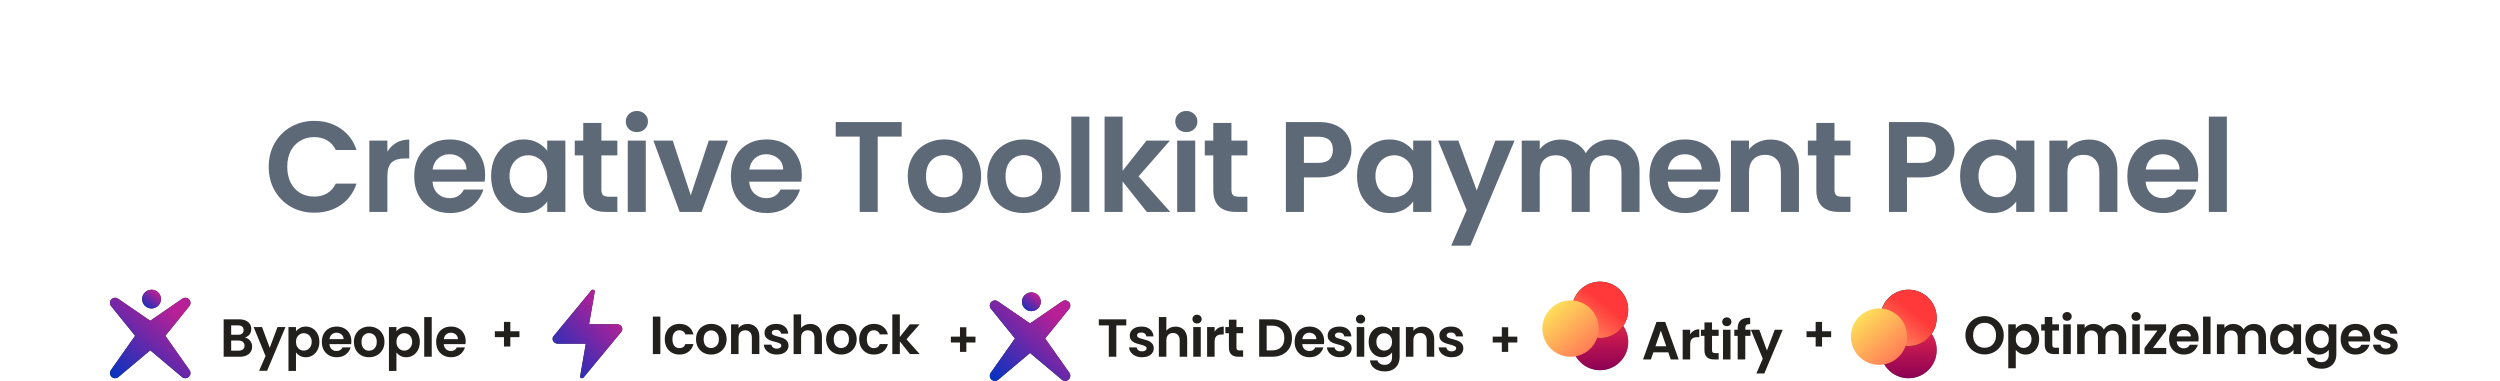 <svg xmlns="http://www.w3.org/2000/svg" width="932" height="142" viewBox="0 0 932 142" fill="none">
    <path
        d="M100.178 62.2C100.178 58.904 100.914 55.96 102.386 53.368C103.89 50.744 105.922 48.712 108.482 47.272C111.074 45.8 113.97 45.064 117.17 45.064C120.914 45.064 124.194 46.024 127.01 47.944C129.826 49.864 131.794 52.52 132.914 55.912H125.186C124.418 54.312 123.33 53.112 121.922 52.312C120.546 51.512 118.946 51.112 117.122 51.112C115.17 51.112 113.426 51.576 111.89 52.504C110.386 53.4 109.202 54.68 108.338 56.344C107.506 58.008 107.09 59.96 107.09 62.2C107.09 64.408 107.506 66.36 108.338 68.056C109.202 69.72 110.386 71.016 111.89 71.944C113.426 72.84 115.17 73.288 117.122 73.288C118.946 73.288 120.546 72.888 121.922 72.088C123.33 71.256 124.418 70.04 125.186 68.44H132.914C131.794 71.864 129.826 74.536 127.01 76.456C124.226 78.344 120.946 79.288 117.17 79.288C113.97 79.288 111.074 78.568 108.482 77.128C105.922 75.656 103.89 73.624 102.386 71.032C100.914 68.44 100.178 65.496 100.178 62.2ZM144.414 56.536C145.278 55.128 146.398 54.024 147.774 53.224C149.182 52.424 150.782 52.024 152.574 52.024V59.08H150.798C148.686 59.08 147.086 59.576 145.998 60.568C144.942 61.56 144.414 63.288 144.414 65.752V79H137.694V52.408H144.414V56.536ZM180.86 65.128C180.86 66.088 180.796 66.952 180.668 67.72H161.228C161.388 69.64 162.06 71.144 163.244 72.232C164.428 73.32 165.884 73.864 167.612 73.864C170.108 73.864 171.884 72.792 172.94 70.648H180.188C179.42 73.208 177.948 75.32 175.772 76.984C173.596 78.616 170.924 79.432 167.756 79.432C165.196 79.432 162.892 78.872 160.844 77.752C158.828 76.6 157.244 74.984 156.092 72.904C154.972 70.824 154.412 68.424 154.412 65.704C154.412 62.952 154.972 60.536 156.092 58.456C157.212 56.376 158.78 54.776 160.796 53.656C162.812 52.536 165.132 51.976 167.756 51.976C170.284 51.976 172.54 52.52 174.524 53.608C176.54 54.696 178.092 56.248 179.18 58.264C180.3 60.248 180.86 62.536 180.86 65.128ZM173.9 63.208C173.868 61.48 173.244 60.104 172.028 59.08C170.812 58.024 169.324 57.496 167.564 57.496C165.9 57.496 164.492 58.008 163.34 59.032C162.22 60.024 161.532 61.416 161.276 63.208H173.9ZM183.077 65.608C183.077 62.92 183.605 60.536 184.661 58.456C185.749 56.376 187.205 54.776 189.029 53.656C190.885 52.536 192.949 51.976 195.221 51.976C197.205 51.976 198.933 52.376 200.405 53.176C201.909 53.976 203.109 54.984 204.005 56.2V52.408H210.773V79H204.005V75.112C203.141 76.36 201.941 77.4 200.405 78.232C198.901 79.032 197.157 79.432 195.173 79.432C192.933 79.432 190.885 78.856 189.029 77.704C187.205 76.552 185.749 74.936 184.661 72.856C183.605 70.744 183.077 68.328 183.077 65.608ZM204.005 65.704C204.005 64.072 203.685 62.68 203.045 61.528C202.405 60.344 201.541 59.448 200.453 58.84C199.365 58.2 198.197 57.88 196.949 57.88C195.701 57.88 194.549 58.184 193.493 58.792C192.437 59.4 191.573 60.296 190.901 61.48C190.261 62.632 189.941 64.008 189.941 65.608C189.941 67.208 190.261 68.616 190.901 69.832C191.573 71.016 192.437 71.928 193.493 72.568C194.581 73.208 195.733 73.528 196.949 73.528C198.197 73.528 199.365 73.224 200.453 72.616C201.541 71.976 202.405 71.08 203.045 69.928C203.685 68.744 204.005 67.336 204.005 65.704ZM224.2 57.928V70.792C224.2 71.688 224.408 72.344 224.824 72.76C225.272 73.144 226.008 73.336 227.032 73.336H230.152V79H225.928C220.264 79 217.432 76.248 217.432 70.744V57.928H214.264V52.408H217.432V45.832H224.2V52.408H230.152V57.928H224.2ZM237.434 49.24C236.25 49.24 235.258 48.872 234.458 48.136C233.69 47.368 233.306 46.424 233.306 45.304C233.306 44.184 233.69 43.256 234.458 42.52C235.258 41.752 236.25 41.368 237.434 41.368C238.618 41.368 239.594 41.752 240.362 42.52C241.162 43.256 241.562 44.184 241.562 45.304C241.562 46.424 241.162 47.368 240.362 48.136C239.594 48.872 238.618 49.24 237.434 49.24ZM240.746 52.408V79H234.026V52.408H240.746ZM257.513 72.808L264.233 52.408H271.385L261.545 79H253.385L243.593 52.408H250.793L257.513 72.808ZM298.92 65.128C298.92 66.088 298.856 66.952 298.728 67.72H279.288C279.448 69.64 280.12 71.144 281.304 72.232C282.488 73.32 283.944 73.864 285.672 73.864C288.168 73.864 289.944 72.792 291 70.648H298.248C297.48 73.208 296.008 75.32 293.832 76.984C291.656 78.616 288.984 79.432 285.816 79.432C283.256 79.432 280.952 78.872 278.904 77.752C276.888 76.6 275.304 74.984 274.152 72.904C273.032 70.824 272.472 68.424 272.472 65.704C272.472 62.952 273.032 60.536 274.152 58.456C275.272 56.376 276.84 54.776 278.856 53.656C280.872 52.536 283.192 51.976 285.816 51.976C288.344 51.976 290.6 52.52 292.584 53.608C294.6 54.696 296.152 56.248 297.24 58.264C298.36 60.248 298.92 62.536 298.92 65.128ZM291.96 63.208C291.928 61.48 291.304 60.104 290.088 59.08C288.872 58.024 287.384 57.496 285.624 57.496C283.96 57.496 282.552 58.008 281.4 59.032C280.28 60.024 279.592 61.416 279.336 63.208H291.96ZM336.142 45.496V50.92H327.214V79H320.494V50.92H311.566V45.496H336.142ZM351.893 79.432C349.333 79.432 347.029 78.872 344.981 77.752C342.933 76.6 341.317 74.984 340.133 72.904C338.981 70.824 338.405 68.424 338.405 65.704C338.405 62.984 338.997 60.584 340.181 58.504C341.397 56.424 343.045 54.824 345.125 53.704C347.205 52.552 349.525 51.976 352.085 51.976C354.645 51.976 356.965 52.552 359.045 53.704C361.125 54.824 362.757 56.424 363.941 58.504C365.157 60.584 365.765 62.984 365.765 65.704C365.765 68.424 365.141 70.824 363.893 72.904C362.677 74.984 361.013 76.6 358.901 77.752C356.821 78.872 354.485 79.432 351.893 79.432ZM351.893 73.576C353.109 73.576 354.245 73.288 355.301 72.712C356.389 72.104 357.253 71.208 357.893 70.024C358.533 68.84 358.853 67.4 358.853 65.704C358.853 63.176 358.181 61.24 356.837 59.896C355.525 58.52 353.909 57.832 351.989 57.832C350.069 57.832 348.453 58.52 347.141 59.896C345.861 61.24 345.221 63.176 345.221 65.704C345.221 68.232 345.845 70.184 347.093 71.56C348.373 72.904 349.973 73.576 351.893 73.576ZM381.543 79.432C378.983 79.432 376.679 78.872 374.631 77.752C372.583 76.6 370.967 74.984 369.783 72.904C368.631 70.824 368.055 68.424 368.055 65.704C368.055 62.984 368.647 60.584 369.831 58.504C371.047 56.424 372.695 54.824 374.775 53.704C376.855 52.552 379.175 51.976 381.735 51.976C384.295 51.976 386.615 52.552 388.695 53.704C390.775 54.824 392.407 56.424 393.591 58.504C394.807 60.584 395.415 62.984 395.415 65.704C395.415 68.424 394.791 70.824 393.543 72.904C392.327 74.984 390.663 76.6 388.551 77.752C386.471 78.872 384.135 79.432 381.543 79.432ZM381.543 73.576C382.759 73.576 383.895 73.288 384.951 72.712C386.039 72.104 386.903 71.208 387.543 70.024C388.183 68.84 388.503 67.4 388.503 65.704C388.503 63.176 387.831 61.24 386.487 59.896C385.175 58.52 383.559 57.832 381.639 57.832C379.719 57.832 378.103 58.52 376.791 59.896C375.511 61.24 374.871 63.176 374.871 65.704C374.871 68.232 375.495 70.184 376.743 71.56C378.023 72.904 379.623 73.576 381.543 73.576ZM406.104 43.48V79H399.384V43.48H406.104ZM427.527 79L418.503 67.672V79H411.783V43.48H418.503V63.688L427.431 52.408H436.167L424.455 65.752L436.263 79H427.527ZM442.263 49.24C441.079 49.24 440.087 48.872 439.287 48.136C438.519 47.368 438.135 46.424 438.135 45.304C438.135 44.184 438.519 43.256 439.287 42.52C440.087 41.752 441.079 41.368 442.263 41.368C443.447 41.368 444.423 41.752 445.191 42.52C445.991 43.256 446.391 44.184 446.391 45.304C446.391 46.424 445.991 47.368 445.191 48.136C444.423 48.872 443.447 49.24 442.263 49.24ZM445.575 52.408V79H438.855V52.408H445.575ZM459.078 57.928V70.792C459.078 71.688 459.286 72.344 459.702 72.76C460.15 73.144 460.886 73.336 461.91 73.336H465.03V79H460.806C455.142 79 452.31 76.248 452.31 70.744V57.928H449.142V52.408H452.31V45.832H459.078V52.408H465.03V57.928H459.078ZM503.813 55.864C503.813 57.656 503.381 59.336 502.517 60.904C501.685 62.472 500.357 63.736 498.533 64.696C496.741 65.656 494.469 66.136 491.717 66.136H486.101V79H479.381V45.496H491.717C494.309 45.496 496.517 45.944 498.341 46.84C500.165 47.736 501.525 48.968 502.421 50.536C503.349 52.104 503.813 53.88 503.813 55.864ZM491.429 60.712C493.285 60.712 494.661 60.296 495.557 59.464C496.453 58.6 496.901 57.4 496.901 55.864C496.901 52.6 495.077 50.968 491.429 50.968H486.101V60.712H491.429ZM505.896 65.608C505.896 62.92 506.424 60.536 507.48 58.456C508.568 56.376 510.024 54.776 511.848 53.656C513.704 52.536 515.768 51.976 518.04 51.976C520.024 51.976 521.752 52.376 523.224 53.176C524.728 53.976 525.928 54.984 526.824 56.2V52.408H533.592V79H526.824V75.112C525.96 76.36 524.76 77.4 523.224 78.232C521.72 79.032 519.976 79.432 517.992 79.432C515.752 79.432 513.704 78.856 511.848 77.704C510.024 76.552 508.568 74.936 507.48 72.856C506.424 70.744 505.896 68.328 505.896 65.608ZM526.824 65.704C526.824 64.072 526.504 62.68 525.864 61.528C525.224 60.344 524.36 59.448 523.272 58.84C522.184 58.2 521.016 57.88 519.768 57.88C518.52 57.88 517.368 58.184 516.312 58.792C515.256 59.4 514.392 60.296 513.72 61.48C513.08 62.632 512.76 64.008 512.76 65.608C512.76 67.208 513.08 68.616 513.72 69.832C514.392 71.016 515.256 71.928 516.312 72.568C517.4 73.208 518.552 73.528 519.768 73.528C521.016 73.528 522.184 73.224 523.272 72.616C524.36 71.976 525.224 71.08 525.864 69.928C526.504 68.744 526.824 67.336 526.824 65.704ZM564.635 52.408L548.171 91.576H541.019L546.779 78.328L536.123 52.408H543.659L550.523 70.984L557.483 52.408H564.635ZM600.322 52.024C603.586 52.024 606.21 53.032 608.194 55.048C610.21 57.032 611.218 59.816 611.218 63.4V79H604.498V64.312C604.498 62.232 603.97 60.648 602.914 59.56C601.858 58.44 600.418 57.88 598.594 57.88C596.77 57.88 595.314 58.44 594.226 59.56C593.17 60.648 592.642 62.232 592.642 64.312V79H585.922V64.312C585.922 62.232 585.394 60.648 584.338 59.56C583.282 58.44 581.842 57.88 580.018 57.88C578.162 57.88 576.69 58.44 575.602 59.56C574.546 60.648 574.018 62.232 574.018 64.312V79H567.298V52.408H574.018V55.624C574.882 54.504 575.986 53.624 577.33 52.984C578.706 52.344 580.21 52.024 581.842 52.024C583.922 52.024 585.778 52.472 587.41 53.368C589.042 54.232 590.306 55.48 591.202 57.112C592.066 55.576 593.314 54.344 594.946 53.416C596.61 52.488 598.402 52.024 600.322 52.024ZM641.355 65.128C641.355 66.088 641.291 66.952 641.163 67.72H621.723C621.883 69.64 622.555 71.144 623.739 72.232C624.923 73.32 626.379 73.864 628.107 73.864C630.603 73.864 632.379 72.792 633.435 70.648H640.683C639.915 73.208 638.443 75.32 636.267 76.984C634.091 78.616 631.419 79.432 628.251 79.432C625.691 79.432 623.387 78.872 621.339 77.752C619.323 76.6 617.739 74.984 616.587 72.904C615.467 70.824 614.907 68.424 614.907 65.704C614.907 62.952 615.467 60.536 616.587 58.456C617.707 56.376 619.275 54.776 621.291 53.656C623.307 52.536 625.627 51.976 628.251 51.976C630.779 51.976 633.035 52.52 635.019 53.608C637.035 54.696 638.587 56.248 639.675 58.264C640.795 60.248 641.355 62.536 641.355 65.128ZM634.395 63.208C634.363 61.48 633.739 60.104 632.523 59.08C631.307 58.024 629.819 57.496 628.059 57.496C626.395 57.496 624.987 58.008 623.835 59.032C622.715 60.024 622.027 61.416 621.771 63.208H634.395ZM660.036 52.024C663.204 52.024 665.764 53.032 667.716 55.048C669.668 57.032 670.644 59.816 670.644 63.4V79H663.924V64.312C663.924 62.2 663.396 60.584 662.34 59.464C661.284 58.312 659.844 57.736 658.02 57.736C656.164 57.736 654.692 58.312 653.604 59.464C652.548 60.584 652.02 62.2 652.02 64.312V79H645.3V52.408H652.02V55.72C652.916 54.568 654.052 53.672 655.428 53.032C656.836 52.36 658.372 52.024 660.036 52.024ZM683.898 57.928V70.792C683.898 71.688 684.106 72.344 684.522 72.76C684.97 73.144 685.706 73.336 686.73 73.336H689.85V79H685.626C679.962 79 677.13 76.248 677.13 70.744V57.928H673.962V52.408H677.13V45.832H683.898V52.408H689.85V57.928H683.898ZM728.633 55.864C728.633 57.656 728.201 59.336 727.337 60.904C726.505 62.472 725.177 63.736 723.353 64.696C721.561 65.656 719.289 66.136 716.537 66.136H710.921V79H704.201V45.496H716.537C719.129 45.496 721.337 45.944 723.161 46.84C724.985 47.736 726.345 48.968 727.241 50.536C728.169 52.104 728.633 53.88 728.633 55.864ZM716.249 60.712C718.105 60.712 719.481 60.296 720.377 59.464C721.273 58.6 721.721 57.4 721.721 55.864C721.721 52.6 719.897 50.968 716.249 50.968H710.921V60.712H716.249ZM730.716 65.608C730.716 62.92 731.244 60.536 732.3 58.456C733.388 56.376 734.844 54.776 736.668 53.656C738.524 52.536 740.588 51.976 742.86 51.976C744.844 51.976 746.572 52.376 748.044 53.176C749.548 53.976 750.748 54.984 751.644 56.2V52.408H758.412V79H751.644V75.112C750.78 76.36 749.58 77.4 748.044 78.232C746.54 79.032 744.796 79.432 742.812 79.432C740.572 79.432 738.524 78.856 736.668 77.704C734.844 76.552 733.388 74.936 732.3 72.856C731.244 70.744 730.716 68.328 730.716 65.608ZM751.644 65.704C751.644 64.072 751.324 62.68 750.684 61.528C750.044 60.344 749.18 59.448 748.092 58.84C747.004 58.2 745.836 57.88 744.588 57.88C743.34 57.88 742.188 58.184 741.132 58.792C740.076 59.4 739.212 60.296 738.54 61.48C737.9 62.632 737.58 64.008 737.58 65.608C737.58 67.208 737.9 68.616 738.54 69.832C739.212 71.016 740.076 71.928 741.132 72.568C742.22 73.208 743.372 73.528 744.588 73.528C745.836 73.528 747.004 73.224 748.092 72.616C749.18 71.976 750.044 71.08 750.684 69.928C751.324 68.744 751.644 67.336 751.644 65.704ZM778.751 52.024C781.919 52.024 784.479 53.032 786.431 55.048C788.383 57.032 789.359 59.816 789.359 63.4V79H782.639V64.312C782.639 62.2 782.111 60.584 781.055 59.464C779.999 58.312 778.559 57.736 776.735 57.736C774.879 57.736 773.407 58.312 772.319 59.464C771.263 60.584 770.735 62.2 770.735 64.312V79H764.015V52.408H770.735V55.72C771.631 54.568 772.767 53.672 774.143 53.032C775.551 52.36 777.087 52.024 778.751 52.024ZM819.51 65.128C819.51 66.088 819.446 66.952 819.318 67.72H799.878C800.038 69.64 800.71 71.144 801.894 72.232C803.078 73.32 804.534 73.864 806.262 73.864C808.758 73.864 810.534 72.792 811.59 70.648H818.838C818.07 73.208 816.598 75.32 814.422 76.984C812.246 78.616 809.574 79.432 806.406 79.432C803.846 79.432 801.542 78.872 799.494 77.752C797.478 76.6 795.894 74.984 794.742 72.904C793.622 70.824 793.062 68.424 793.062 65.704C793.062 62.952 793.622 60.536 794.742 58.456C795.862 56.376 797.43 54.776 799.446 53.656C801.462 52.536 803.782 51.976 806.406 51.976C808.934 51.976 811.19 52.52 813.174 53.608C815.19 54.696 816.742 56.248 817.83 58.264C818.95 60.248 819.51 62.536 819.51 65.128ZM812.55 63.208C812.518 61.48 811.894 60.104 810.678 59.08C809.462 58.024 807.974 57.496 806.214 57.496C804.55 57.496 803.142 58.008 801.99 59.032C800.87 60.024 800.182 61.416 799.926 63.208H812.55ZM830.174 43.48V79H823.454V43.48H830.174Z"
        fill="#5E6977" />
    <path
        d="M363.656 127.69H360.254V131.182H357.878V127.69H354.476V125.494H357.878V122.002H360.254V125.494H363.656V127.69Z"
        fill="#21201D" />
    <path
        d="M739.86 132.14C738.553 132.14 737.353 131.833 736.26 131.22C735.167 130.607 734.3 129.76 733.66 128.68C733.02 127.587 732.7 126.353 732.7 124.98C732.7 123.62 733.02 122.4 733.66 121.32C734.3 120.227 735.167 119.373 736.26 118.76C737.353 118.147 738.553 117.84 739.86 117.84C741.18 117.84 742.38 118.147 743.46 118.76C744.553 119.373 745.413 120.227 746.04 121.32C746.68 122.4 747 123.62 747 124.98C747 126.353 746.68 127.587 746.04 128.68C745.413 129.76 744.553 130.607 743.46 131.22C742.367 131.833 741.167 132.14 739.86 132.14ZM739.86 129.64C740.7 129.64 741.44 129.453 742.08 129.08C742.72 128.693 743.22 128.147 743.58 127.44C743.94 126.733 744.12 125.913 744.12 124.98C744.12 124.047 743.94 123.233 743.58 122.54C743.22 121.833 742.72 121.293 742.08 120.92C741.44 120.547 740.7 120.36 739.86 120.36C739.02 120.36 738.273 120.547 737.62 120.92C736.98 121.293 736.48 121.833 736.12 122.54C735.76 123.233 735.58 124.047 735.58 124.98C735.58 125.913 735.76 126.733 736.12 127.44C736.48 128.147 736.98 128.693 737.62 129.08C738.273 129.453 739.02 129.64 739.86 129.64ZM751.483 122.52C751.843 122.013 752.336 121.593 752.963 121.26C753.603 120.913 754.33 120.74 755.143 120.74C756.09 120.74 756.943 120.973 757.703 121.44C758.476 121.907 759.083 122.573 759.523 123.44C759.976 124.293 760.203 125.287 760.203 126.42C760.203 127.553 759.976 128.56 759.523 129.44C759.083 130.307 758.476 130.98 757.703 131.46C756.943 131.94 756.09 132.18 755.143 132.18C754.33 132.18 753.61 132.013 752.983 131.68C752.37 131.347 751.87 130.927 751.483 130.42V137.28H748.683V120.92H751.483V122.52ZM757.343 126.42C757.343 125.753 757.203 125.18 756.923 124.7C756.656 124.207 756.296 123.833 755.843 123.58C755.403 123.327 754.923 123.2 754.403 123.2C753.896 123.2 753.416 123.333 752.963 123.6C752.523 123.853 752.163 124.227 751.883 124.72C751.616 125.213 751.483 125.793 751.483 126.46C751.483 127.127 751.616 127.707 751.883 128.2C752.163 128.693 752.523 129.073 752.963 129.34C753.416 129.593 753.896 129.72 754.403 129.72C754.923 129.72 755.403 129.587 755.843 129.32C756.296 129.053 756.656 128.673 756.923 128.18C757.203 127.687 757.343 127.1 757.343 126.42ZM765.098 123.22V128.58C765.098 128.953 765.184 129.227 765.358 129.4C765.544 129.56 765.851 129.64 766.278 129.64H767.578V132H765.818C763.458 132 762.278 130.853 762.278 128.56V123.22H760.958V120.92H762.278V118.18H765.098V120.92H767.578V123.22H765.098ZM770.612 119.6C770.118 119.6 769.705 119.447 769.372 119.14C769.052 118.82 768.892 118.427 768.892 117.96C768.892 117.493 769.052 117.107 769.372 116.8C769.705 116.48 770.118 116.32 770.612 116.32C771.105 116.32 771.512 116.48 771.832 116.8C772.165 117.107 772.332 117.493 772.332 117.96C772.332 118.427 772.165 118.82 771.832 119.14C771.512 119.447 771.105 119.6 770.612 119.6ZM771.992 120.92V132H769.192V120.92H771.992ZM788.118 120.76C789.478 120.76 790.571 121.18 791.398 122.02C792.238 122.847 792.658 124.007 792.658 125.5V132H789.858V125.88C789.858 125.013 789.638 124.353 789.198 123.9C788.758 123.433 788.158 123.2 787.398 123.2C786.638 123.2 786.031 123.433 785.578 123.9C785.138 124.353 784.918 125.013 784.918 125.88V132H782.118V125.88C782.118 125.013 781.898 124.353 781.458 123.9C781.018 123.433 780.418 123.2 779.658 123.2C778.885 123.2 778.271 123.433 777.818 123.9C777.378 124.353 777.158 125.013 777.158 125.88V132H774.358V120.92H777.158V122.26C777.518 121.793 777.978 121.427 778.538 121.16C779.111 120.893 779.738 120.76 780.418 120.76C781.285 120.76 782.058 120.947 782.738 121.32C783.418 121.68 783.945 122.2 784.318 122.88C784.678 122.24 785.198 121.727 785.878 121.34C786.571 120.953 787.318 120.76 788.118 120.76ZM796.335 119.6C795.842 119.6 795.428 119.447 795.095 119.14C794.775 118.82 794.615 118.427 794.615 117.96C794.615 117.493 794.775 117.107 795.095 116.8C795.428 116.48 795.842 116.32 796.335 116.32C796.828 116.32 797.235 116.48 797.555 116.8C797.888 117.107 798.055 117.493 798.055 117.96C798.055 118.427 797.888 118.82 797.555 119.14C797.235 119.447 796.828 119.6 796.335 119.6ZM797.715 120.92V132H794.915V120.92H797.715ZM802.642 129.7H807.582V132H799.462V129.74L804.302 123.22H799.482V120.92H807.522V123.18L802.642 129.7ZM819.65 126.22C819.65 126.62 819.623 126.98 819.57 127.3H811.47C811.536 128.1 811.816 128.727 812.31 129.18C812.803 129.633 813.41 129.86 814.13 129.86C815.17 129.86 815.91 129.413 816.35 128.52H819.37C819.05 129.587 818.436 130.467 817.53 131.16C816.623 131.84 815.51 132.18 814.19 132.18C813.123 132.18 812.163 131.947 811.31 131.48C810.47 131 809.81 130.327 809.33 129.46C808.863 128.593 808.63 127.593 808.63 126.46C808.63 125.313 808.863 124.307 809.33 123.44C809.796 122.573 810.45 121.907 811.29 121.44C812.13 120.973 813.096 120.74 814.19 120.74C815.243 120.74 816.183 120.967 817.01 121.42C817.85 121.873 818.496 122.52 818.95 123.36C819.416 124.187 819.65 125.14 819.65 126.22ZM816.75 125.42C816.736 124.7 816.476 124.127 815.97 123.7C815.463 123.26 814.843 123.04 814.11 123.04C813.416 123.04 812.83 123.253 812.35 123.68C811.883 124.093 811.596 124.673 811.49 125.42H816.75ZM824.093 118.04V132H821.293V118.04H824.093ZM840.22 120.76C841.58 120.76 842.673 121.18 843.5 122.02C844.34 122.847 844.76 124.007 844.76 125.5V132H841.96V125.88C841.96 125.013 841.74 124.353 841.3 123.9C840.86 123.433 840.26 123.2 839.5 123.2C838.74 123.2 838.133 123.433 837.68 123.9C837.24 124.353 837.02 125.013 837.02 125.88V132H834.22V125.88C834.22 125.013 834 124.353 833.56 123.9C833.12 123.433 832.52 123.2 831.76 123.2C830.986 123.2 830.373 123.433 829.92 123.9C829.48 124.353 829.26 125.013 829.26 125.88V132H826.46V120.92H829.26V122.26C829.62 121.793 830.08 121.427 830.64 121.16C831.213 120.893 831.84 120.76 832.52 120.76C833.386 120.76 834.16 120.947 834.84 121.32C835.52 121.68 836.046 122.2 836.42 122.88C836.78 122.24 837.3 121.727 837.98 121.34C838.673 120.953 839.42 120.76 840.22 120.76ZM846.297 126.42C846.297 125.3 846.517 124.307 846.957 123.44C847.41 122.573 848.017 121.907 848.777 121.44C849.55 120.973 850.41 120.74 851.357 120.74C852.183 120.74 852.903 120.907 853.517 121.24C854.143 121.573 854.643 121.993 855.017 122.5V120.92H857.837V132H855.017V130.38C854.657 130.9 854.157 131.333 853.517 131.68C852.89 132.013 852.163 132.18 851.337 132.18C850.403 132.18 849.55 131.94 848.777 131.46C848.017 130.98 847.41 130.307 846.957 129.44C846.517 128.56 846.297 127.553 846.297 126.42ZM855.017 126.46C855.017 125.78 854.883 125.2 854.617 124.72C854.35 124.227 853.99 123.853 853.537 123.6C853.083 123.333 852.597 123.2 852.077 123.2C851.557 123.2 851.077 123.327 850.637 123.58C850.197 123.833 849.837 124.207 849.557 124.7C849.29 125.18 849.157 125.753 849.157 126.42C849.157 127.087 849.29 127.673 849.557 128.18C849.837 128.673 850.197 129.053 850.637 129.32C851.09 129.587 851.57 129.72 852.077 129.72C852.597 129.72 853.083 129.593 853.537 129.34C853.99 129.073 854.35 128.7 854.617 128.22C854.883 127.727 855.017 127.14 855.017 126.46ZM864.511 120.74C865.338 120.74 866.065 120.907 866.691 121.24C867.318 121.56 867.811 121.98 868.171 122.5V120.92H870.991V132.08C870.991 133.107 870.785 134.02 870.371 134.82C869.958 135.633 869.338 136.273 868.511 136.74C867.685 137.22 866.685 137.46 865.511 137.46C863.938 137.46 862.645 137.093 861.631 136.36C860.631 135.627 860.065 134.627 859.931 133.36H862.711C862.858 133.867 863.171 134.267 863.651 134.56C864.145 134.867 864.738 135.02 865.431 135.02C866.245 135.02 866.905 134.773 867.411 134.28C867.918 133.8 868.171 133.067 868.171 132.08V130.36C867.811 130.88 867.311 131.313 866.671 131.66C866.045 132.007 865.325 132.18 864.511 132.18C863.578 132.18 862.725 131.94 861.951 131.46C861.178 130.98 860.565 130.307 860.111 129.44C859.671 128.56 859.451 127.553 859.451 126.42C859.451 125.3 859.671 124.307 860.111 123.44C860.565 122.573 861.171 121.907 861.931 121.44C862.705 120.973 863.565 120.74 864.511 120.74ZM868.171 126.46C868.171 125.78 868.038 125.2 867.771 124.72C867.505 124.227 867.145 123.853 866.691 123.6C866.238 123.333 865.751 123.2 865.231 123.2C864.711 123.2 864.231 123.327 863.791 123.58C863.351 123.833 862.991 124.207 862.711 124.7C862.445 125.18 862.311 125.753 862.311 126.42C862.311 127.087 862.445 127.673 862.711 128.18C862.991 128.673 863.351 129.053 863.791 129.32C864.245 129.587 864.725 129.72 865.231 129.72C865.751 129.72 866.238 129.593 866.691 129.34C867.145 129.073 867.505 128.7 867.771 128.22C868.038 127.727 868.171 127.14 868.171 126.46ZM883.626 126.22C883.626 126.62 883.599 126.98 883.546 127.3H875.446C875.513 128.1 875.793 128.727 876.286 129.18C876.779 129.633 877.386 129.86 878.106 129.86C879.146 129.86 879.886 129.413 880.326 128.52H883.346C883.026 129.587 882.413 130.467 881.506 131.16C880.599 131.84 879.486 132.18 878.166 132.18C877.099 132.18 876.139 131.947 875.286 131.48C874.446 131 873.786 130.327 873.306 129.46C872.839 128.593 872.606 127.593 872.606 126.46C872.606 125.313 872.839 124.307 873.306 123.44C873.773 122.573 874.426 121.907 875.266 121.44C876.106 120.973 877.073 120.74 878.166 120.74C879.219 120.74 880.159 120.967 880.986 121.42C881.826 121.873 882.473 122.52 882.926 123.36C883.393 124.187 883.626 125.14 883.626 126.22ZM880.726 125.42C880.713 124.7 880.453 124.127 879.946 123.7C879.439 123.26 878.819 123.04 878.086 123.04C877.393 123.04 876.806 123.253 876.326 123.68C875.859 124.093 875.573 124.673 875.466 125.42H880.726ZM889.51 132.18C888.603 132.18 887.79 132.02 887.07 131.7C886.35 131.367 885.777 130.92 885.35 130.36C884.937 129.8 884.71 129.18 884.67 128.5H887.49C887.543 128.927 887.75 129.28 888.11 129.56C888.483 129.84 888.943 129.98 889.49 129.98C890.023 129.98 890.437 129.873 890.73 129.66C891.037 129.447 891.19 129.173 891.19 128.84C891.19 128.48 891.003 128.213 890.63 128.04C890.27 127.853 889.69 127.653 888.89 127.44C888.063 127.24 887.383 127.033 886.85 126.82C886.33 126.607 885.877 126.28 885.49 125.84C885.117 125.4 884.93 124.807 884.93 124.06C884.93 123.447 885.103 122.887 885.45 122.38C885.81 121.873 886.317 121.473 886.97 121.18C887.637 120.887 888.417 120.74 889.31 120.74C890.63 120.74 891.683 121.073 892.47 121.74C893.257 122.393 893.69 123.28 893.77 124.4H891.09C891.05 123.96 890.863 123.613 890.53 123.36C890.21 123.093 889.777 122.96 889.23 122.96C888.723 122.96 888.33 123.053 888.05 123.24C887.783 123.427 887.65 123.687 887.65 124.02C887.65 124.393 887.837 124.68 888.21 124.88C888.583 125.067 889.163 125.26 889.95 125.46C890.75 125.66 891.41 125.867 891.93 126.08C892.45 126.293 892.897 126.627 893.27 127.08C893.657 127.52 893.857 128.107 893.87 128.84C893.87 129.48 893.69 130.053 893.33 130.56C892.983 131.067 892.477 131.467 891.81 131.76C891.157 132.04 890.39 132.18 889.51 132.18Z"
        fill="#21201D" />
    <path
        d="M718.925 123.072C720.395 124.541 721.395 126.412 721.799 128.45C722.203 130.487 721.995 132.598 721.201 134.517C720.407 136.436 719.06 138.076 717.333 139.23C715.607 140.384 713.576 141 711.5 141C709.424 141 707.393 140.384 705.667 139.23C703.94 138.076 702.593 136.436 701.799 134.517C701.005 132.598 700.797 130.487 701.201 128.45C701.605 126.412 702.605 124.541 704.075 123.072C706.044 121.105 708.716 120 711.5 120C714.284 120 716.956 121.105 718.925 123.072Z"
        fill="#21201D" fill-opacity="0.6" />
    <path
        d="M718.925 123.072C720.395 124.541 721.395 126.412 721.799 128.45C722.203 130.487 721.995 132.598 721.201 134.517C720.407 136.436 719.06 138.076 717.333 139.23C715.607 140.384 713.576 141 711.5 141C709.424 141 707.393 140.384 705.667 139.23C703.94 138.076 702.593 136.436 701.799 134.517C701.005 132.598 700.797 130.487 701.201 128.45C701.605 126.412 702.605 124.541 704.075 123.072C706.044 121.105 708.716 120 711.5 120C714.284 120 716.956 121.105 718.925 123.072Z"
        fill="url(#paint0_linear_210_55)" />
    <path
        d="M718.926 111.072C720.394 112.541 721.394 114.412 721.798 116.449C722.204 118.487 721.996 120.598 721.2 122.517C720.406 124.436 719.059 126.076 717.332 127.23C715.606 128.384 713.577 129 711.499 129C709.424 129 707.393 128.384 705.666 127.23C703.94 126.076 702.593 124.436 701.799 122.517C701.005 120.598 700.797 118.487 701.201 116.449C701.605 114.412 702.605 112.541 704.075 111.072C706.044 109.105 708.716 108 711.499 108C714.283 108 716.955 109.105 718.926 111.072Z"
        fill="#21201D" />
    <path
        d="M718.926 111.072C720.394 112.541 721.394 114.412 721.798 116.449C722.204 118.487 721.996 120.598 721.2 122.517C720.406 124.436 719.059 126.076 717.332 127.23C715.606 128.384 713.577 129 711.499 129C709.424 129 707.393 128.384 705.666 127.23C703.94 126.076 702.593 124.436 701.799 122.517C701.005 120.598 700.797 118.487 701.201 116.449C701.605 114.412 702.605 112.541 704.075 111.072C706.044 109.105 708.716 108 711.499 108C714.283 108 716.955 109.105 718.926 111.072Z"
        fill="url(#paint1_linear_210_55)" />
    <path
        d="M707.925 118.07C709.393 119.539 710.393 121.41 710.799 123.448C711.203 125.485 710.995 127.597 710.201 129.516C709.407 131.435 708.06 133.076 706.333 134.23C704.606 135.384 702.577 136 700.501 136C698.423 136 696.394 135.384 694.667 134.23C692.94 133.076 691.593 131.435 690.799 129.516C690.005 127.597 689.797 125.485 690.201 123.448C690.607 121.41 691.607 119.539 693.075 118.07C695.047 116.104 697.717 115 700.501 115C703.283 115 705.953 116.104 707.925 118.07Z"
        fill="url(#paint2_linear_210_55)" />
    <path
        d="M621.94 131.34H616.38L615.46 134H612.52L617.54 120.02H620.8L625.82 134H622.86L621.94 131.34ZM621.18 129.1L619.16 123.26L617.14 129.1H621.18ZM630.096 124.64C630.456 124.053 630.923 123.593 631.496 123.26C632.083 122.927 632.75 122.76 633.496 122.76V125.7H632.756C631.876 125.7 631.21 125.907 630.756 126.32C630.316 126.733 630.096 127.453 630.096 128.48V134H627.296V122.92H630.096V124.64ZM638.242 125.22V130.58C638.242 130.953 638.329 131.227 638.502 131.4C638.689 131.56 638.996 131.64 639.422 131.64H640.722V134H638.962C636.602 134 635.422 132.853 635.422 130.56V125.22H634.102V122.92H635.422V120.18H638.242V122.92H640.722V125.22H638.242ZM643.756 121.6C643.263 121.6 642.85 121.447 642.516 121.14C642.196 120.82 642.036 120.427 642.036 119.96C642.036 119.493 642.196 119.107 642.516 118.8C642.85 118.48 643.263 118.32 643.756 118.32C644.25 118.32 644.656 118.48 644.976 118.8C645.31 119.107 645.476 119.493 645.476 119.96C645.476 120.427 645.31 120.82 644.976 121.14C644.656 121.447 644.25 121.6 643.756 121.6ZM645.136 122.92V134H642.336V122.92H645.136ZM652.583 125.22H650.643V134H647.803V125.22H646.543V122.92H647.803V122.36C647.803 121 648.189 120 648.963 119.36C649.736 118.72 650.903 118.42 652.463 118.46V120.82C651.783 120.807 651.309 120.92 651.043 121.16C650.776 121.4 650.643 121.833 650.643 122.46V122.92H652.583V125.22ZM664.597 122.92L657.737 139.24H654.757L657.157 133.72L652.717 122.92H655.857L658.717 130.66L661.617 122.92H664.597Z"
        fill="#21201D" />
    <path
        d="M246.18 118.04V132H243.38V118.04H246.18ZM247.826 126.46C247.826 125.313 248.06 124.313 248.526 123.46C248.993 122.593 249.64 121.927 250.466 121.46C251.293 120.98 252.24 120.74 253.306 120.74C254.68 120.74 255.813 121.087 256.706 121.78C257.613 122.46 258.22 123.42 258.526 124.66H255.506C255.346 124.18 255.073 123.807 254.686 123.54C254.313 123.26 253.846 123.12 253.286 123.12C252.486 123.12 251.853 123.413 251.386 124C250.92 124.573 250.686 125.393 250.686 126.46C250.686 127.513 250.92 128.333 251.386 128.92C251.853 129.493 252.486 129.78 253.286 129.78C254.42 129.78 255.16 129.273 255.506 128.26H258.526C258.22 129.46 257.613 130.413 256.706 131.12C255.8 131.827 254.666 132.18 253.306 132.18C252.24 132.18 251.293 131.947 250.466 131.48C249.64 131 248.993 130.333 248.526 129.48C248.06 128.613 247.826 127.607 247.826 126.46ZM265.098 132.18C264.031 132.18 263.071 131.947 262.218 131.48C261.364 131 260.691 130.327 260.198 129.46C259.718 128.593 259.478 127.593 259.478 126.46C259.478 125.327 259.724 124.327 260.218 123.46C260.724 122.593 261.411 121.927 262.278 121.46C263.144 120.98 264.111 120.74 265.178 120.74C266.244 120.74 267.211 120.98 268.078 121.46C268.944 121.927 269.624 122.593 270.118 123.46C270.624 124.327 270.878 125.327 270.878 126.46C270.878 127.593 270.618 128.593 270.098 129.46C269.591 130.327 268.898 131 268.018 131.48C267.151 131.947 266.178 132.18 265.098 132.18ZM265.098 129.74C265.604 129.74 266.078 129.62 266.518 129.38C266.971 129.127 267.331 128.753 267.598 128.26C267.864 127.767 267.998 127.167 267.998 126.46C267.998 125.407 267.718 124.6 267.158 124.04C266.611 123.467 265.938 123.18 265.138 123.18C264.338 123.18 263.664 123.467 263.118 124.04C262.584 124.6 262.318 125.407 262.318 126.46C262.318 127.513 262.578 128.327 263.098 128.9C263.631 129.46 264.298 129.74 265.098 129.74ZM278.672 120.76C279.992 120.76 281.058 121.18 281.872 122.02C282.685 122.847 283.092 124.007 283.092 125.5V132H280.292V125.88C280.292 125 280.072 124.327 279.632 123.86C279.192 123.38 278.592 123.14 277.832 123.14C277.058 123.14 276.445 123.38 275.992 123.86C275.552 124.327 275.332 125 275.332 125.88V132H272.532V120.92H275.332V122.3C275.705 121.82 276.178 121.447 276.752 121.18C277.338 120.9 277.978 120.76 278.672 120.76ZM289.594 132.18C288.688 132.18 287.874 132.02 287.154 131.7C286.434 131.367 285.861 130.92 285.434 130.36C285.021 129.8 284.794 129.18 284.754 128.5H287.574C287.628 128.927 287.834 129.28 288.194 129.56C288.568 129.84 289.028 129.98 289.574 129.98C290.108 129.98 290.521 129.873 290.814 129.66C291.121 129.447 291.274 129.173 291.274 128.84C291.274 128.48 291.088 128.213 290.714 128.04C290.354 127.853 289.774 127.653 288.974 127.44C288.148 127.24 287.468 127.033 286.934 126.82C286.414 126.607 285.961 126.28 285.574 125.84C285.201 125.4 285.014 124.807 285.014 124.06C285.014 123.447 285.188 122.887 285.534 122.38C285.894 121.873 286.401 121.473 287.054 121.18C287.721 120.887 288.501 120.74 289.394 120.74C290.714 120.74 291.768 121.073 292.554 121.74C293.341 122.393 293.774 123.28 293.854 124.4H291.174C291.134 123.96 290.948 123.613 290.614 123.36C290.294 123.093 289.861 122.96 289.314 122.96C288.808 122.96 288.414 123.053 288.134 123.24C287.868 123.427 287.734 123.687 287.734 124.02C287.734 124.393 287.921 124.68 288.294 124.88C288.668 125.067 289.248 125.26 290.034 125.46C290.834 125.66 291.494 125.867 292.014 126.08C292.534 126.293 292.981 126.627 293.354 127.08C293.741 127.52 293.941 128.107 293.954 128.84C293.954 129.48 293.774 130.053 293.414 130.56C293.068 131.067 292.561 131.467 291.894 131.76C291.241 132.04 290.474 132.18 289.594 132.18ZM302.093 120.76C302.933 120.76 303.679 120.947 304.333 121.32C304.986 121.68 305.493 122.22 305.853 122.94C306.226 123.647 306.413 124.5 306.413 125.5V132H303.613V125.88C303.613 125 303.393 124.327 302.953 123.86C302.513 123.38 301.913 123.14 301.153 123.14C300.379 123.14 299.766 123.38 299.313 123.86C298.873 124.327 298.653 125 298.653 125.88V132H295.853V117.2H298.653V122.3C299.013 121.82 299.493 121.447 300.093 121.18C300.693 120.9 301.359 120.76 302.093 120.76ZM313.595 132.18C312.529 132.18 311.569 131.947 310.715 131.48C309.862 131 309.189 130.327 308.695 129.46C308.215 128.593 307.975 127.593 307.975 126.46C307.975 125.327 308.222 124.327 308.715 123.46C309.222 122.593 309.909 121.927 310.775 121.46C311.642 120.98 312.609 120.74 313.675 120.74C314.742 120.74 315.709 120.98 316.575 121.46C317.442 121.927 318.122 122.593 318.615 123.46C319.122 124.327 319.375 125.327 319.375 126.46C319.375 127.593 319.115 128.593 318.595 129.46C318.089 130.327 317.395 131 316.515 131.48C315.649 131.947 314.675 132.18 313.595 132.18ZM313.595 129.74C314.102 129.74 314.575 129.62 315.015 129.38C315.469 129.127 315.829 128.753 316.095 128.26C316.362 127.767 316.495 127.167 316.495 126.46C316.495 125.407 316.215 124.6 315.655 124.04C315.109 123.467 314.435 123.18 313.635 123.18C312.835 123.18 312.162 123.467 311.615 124.04C311.082 124.6 310.815 125.407 310.815 126.46C310.815 127.513 311.075 128.327 311.595 128.9C312.129 129.46 312.795 129.74 313.595 129.74ZM320.309 126.46C320.309 125.313 320.543 124.313 321.009 123.46C321.476 122.593 322.123 121.927 322.949 121.46C323.776 120.98 324.723 120.74 325.789 120.74C327.163 120.74 328.296 121.087 329.189 121.78C330.096 122.46 330.703 123.42 331.009 124.66H327.989C327.829 124.18 327.556 123.807 327.169 123.54C326.796 123.26 326.329 123.12 325.769 123.12C324.969 123.12 324.336 123.413 323.869 124C323.403 124.573 323.169 125.393 323.169 126.46C323.169 127.513 323.403 128.333 323.869 128.92C324.336 129.493 324.969 129.78 325.769 129.78C326.903 129.78 327.643 129.273 327.989 128.26H331.009C330.703 129.46 330.096 130.413 329.189 131.12C328.283 131.827 327.149 132.18 325.789 132.18C324.723 132.18 323.776 131.947 322.949 131.48C322.123 131 321.476 130.333 321.009 129.48C320.543 128.613 320.309 127.607 320.309 126.46ZM339.22 132L335.46 127.28V132H332.66V117.2H335.46V125.62L339.18 120.92H342.82L337.94 126.48L342.86 132H339.22Z"
        fill="#21201D" />
    <path
        d="M218.39 128.122L216.283 140.281C216.259 140.419 216.287 140.56 216.364 140.682C216.441 140.803 216.561 140.899 216.706 140.952C216.851 141.006 217.011 141.015 217.163 140.977C217.313 140.94 217.446 140.858 217.539 140.746L231.612 123.707C231.831 123.442 231.963 123.129 231.993 122.801C232.024 122.474 231.952 122.145 231.785 121.852C231.619 121.559 231.364 121.313 231.05 121.141C230.736 120.968 230.374 120.877 230.005 120.877H219.61L221.717 108.719C221.742 108.581 221.713 108.44 221.636 108.318C221.559 108.197 221.439 108.101 221.294 108.048C221.149 107.994 220.989 107.985 220.838 108.023C220.687 108.06 220.554 108.142 220.461 108.254L206.388 125.293C206.169 125.558 206.037 125.871 206.007 126.199C205.976 126.526 206.048 126.854 206.215 127.148C206.381 127.441 206.636 127.687 206.95 127.859C207.264 128.031 207.626 128.122 207.995 128.122H218.39Z"
        fill="#21201D" />
    <path
        d="M218.39 128.122L216.283 140.281C216.259 140.419 216.287 140.56 216.364 140.682C216.441 140.803 216.561 140.899 216.706 140.952C216.851 141.006 217.011 141.015 217.163 140.977C217.313 140.94 217.446 140.858 217.539 140.746L231.612 123.707C231.831 123.442 231.963 123.129 231.993 122.801C232.024 122.474 231.952 122.145 231.785 121.852C231.619 121.559 231.364 121.313 231.05 121.141C230.736 120.968 230.374 120.877 230.005 120.877H219.61L221.717 108.719C221.742 108.581 221.713 108.44 221.636 108.318C221.559 108.197 221.439 108.101 221.294 108.048C221.149 107.994 220.989 107.985 220.838 108.023C220.687 108.06 220.554 108.142 220.461 108.254L206.388 125.293C206.169 125.558 206.037 125.871 206.007 126.199C205.976 126.526 206.048 126.854 206.215 127.148C206.381 127.441 206.636 127.687 206.95 127.859C207.264 128.031 207.626 128.122 207.995 128.122H218.39Z"
        fill="url(#paint3_linear_210_55)" />
    <path
        d="M193.656 125.69H190.254V129.182H187.878V125.69H184.476V123.494H187.878V120.002H190.254V123.494H193.656V125.69Z"
        fill="#21201D" />
    <path
        d="M565.656 127.69H562.254V131.182H559.878V127.69H556.476V125.494H559.878V122.002H562.254V125.494H565.656V127.69Z"
        fill="#21201D" />
    <path
        d="M682.656 125.69H679.254V129.182H676.878V125.69H673.476V123.494H676.878V120.002H679.254V123.494H682.656V125.69Z"
        fill="#21201D" />
    <path
        d="M91.3 125.84C92.087 125.987 92.733 126.38 93.24 127.02C93.747 127.66 94 128.393 94 129.22C94 129.967 93.813 130.627 93.44 131.2C93.08 131.76 92.553 132.2 91.86 132.52C91.167 132.84 90.347 133 89.4 133H83.38V119.04H89.14C90.087 119.04 90.9 119.193 91.58 119.5C92.273 119.807 92.793 120.233 93.14 120.78C93.5 121.327 93.68 121.947 93.68 122.64C93.68 123.453 93.46 124.133 93.02 124.68C92.593 125.227 92.02 125.613 91.3 125.84ZM86.18 124.8H88.74C89.407 124.8 89.92 124.653 90.28 124.36C90.64 124.053 90.82 123.62 90.82 123.06C90.82 122.5 90.64 122.067 90.28 121.76C89.92 121.453 89.407 121.3 88.74 121.3H86.18V124.8ZM89 130.72C89.68 130.72 90.207 130.56 90.58 130.24C90.967 129.92 91.16 129.467 91.16 128.88C91.16 128.28 90.96 127.813 90.56 127.48C90.16 127.133 89.62 126.96 88.94 126.96H86.18V130.72H89ZM106.432 121.92L99.572 138.24H96.592L98.992 132.72L94.552 121.92H97.692L100.552 129.66L103.452 121.92H106.432ZM110.341 123.52C110.701 123.013 111.194 122.593 111.821 122.26C112.461 121.913 113.188 121.74 114.001 121.74C114.948 121.74 115.801 121.973 116.561 122.44C117.334 122.907 117.941 123.573 118.381 124.44C118.834 125.293 119.061 126.287 119.061 127.42C119.061 128.553 118.834 129.56 118.381 130.44C117.941 131.307 117.334 131.98 116.561 132.46C115.801 132.94 114.948 133.18 114.001 133.18C113.188 133.18 112.468 133.013 111.841 132.68C111.228 132.347 110.728 131.927 110.341 131.42V138.28H107.541V121.92H110.341V123.52ZM116.201 127.42C116.201 126.753 116.061 126.18 115.781 125.7C115.514 125.207 115.154 124.833 114.701 124.58C114.261 124.327 113.781 124.2 113.261 124.2C112.754 124.2 112.274 124.333 111.821 124.6C111.381 124.853 111.021 125.227 110.741 125.72C110.474 126.213 110.341 126.793 110.341 127.46C110.341 128.127 110.474 128.707 110.741 129.2C111.021 129.693 111.381 130.073 111.821 130.34C112.274 130.593 112.754 130.72 113.261 130.72C113.781 130.72 114.261 130.587 114.701 130.32C115.154 130.053 115.514 129.673 115.781 129.18C116.061 128.687 116.201 128.1 116.201 127.42ZM130.996 127.22C130.996 127.62 130.969 127.98 130.916 128.3H122.816C122.882 129.1 123.162 129.727 123.656 130.18C124.149 130.633 124.756 130.86 125.476 130.86C126.516 130.86 127.256 130.413 127.696 129.52H130.716C130.396 130.587 129.782 131.467 128.876 132.16C127.969 132.84 126.856 133.18 125.536 133.18C124.469 133.18 123.509 132.947 122.656 132.48C121.816 132 121.156 131.327 120.676 130.46C120.209 129.593 119.976 128.593 119.976 127.46C119.976 126.313 120.209 125.307 120.676 124.44C121.142 123.573 121.796 122.907 122.636 122.44C123.476 121.973 124.442 121.74 125.536 121.74C126.589 121.74 127.529 121.967 128.356 122.42C129.196 122.873 129.842 123.52 130.296 124.36C130.762 125.187 130.996 126.14 130.996 127.22ZM128.096 126.42C128.082 125.7 127.822 125.127 127.316 124.7C126.809 124.26 126.189 124.04 125.456 124.04C124.762 124.04 124.176 124.253 123.696 124.68C123.229 125.093 122.942 125.673 122.836 126.42H128.096ZM137.559 133.18C136.493 133.18 135.533 132.947 134.679 132.48C133.826 132 133.153 131.327 132.659 130.46C132.179 129.593 131.939 128.593 131.939 127.46C131.939 126.327 132.186 125.327 132.679 124.46C133.186 123.593 133.873 122.927 134.739 122.46C135.606 121.98 136.573 121.74 137.639 121.74C138.706 121.74 139.673 121.98 140.539 122.46C141.406 122.927 142.086 123.593 142.579 124.46C143.086 125.327 143.339 126.327 143.339 127.46C143.339 128.593 143.079 129.593 142.559 130.46C142.053 131.327 141.359 132 140.479 132.48C139.613 132.947 138.639 133.18 137.559 133.18ZM137.559 130.74C138.066 130.74 138.539 130.62 138.979 130.38C139.433 130.127 139.793 129.753 140.059 129.26C140.326 128.767 140.459 128.167 140.459 127.46C140.459 126.407 140.179 125.6 139.619 125.04C139.073 124.467 138.399 124.18 137.599 124.18C136.799 124.18 136.126 124.467 135.579 125.04C135.046 125.6 134.779 126.407 134.779 127.46C134.779 128.513 135.039 129.327 135.559 129.9C136.093 130.46 136.759 130.74 137.559 130.74ZM147.793 123.52C148.153 123.013 148.647 122.593 149.273 122.26C149.913 121.913 150.64 121.74 151.453 121.74C152.4 121.74 153.253 121.973 154.013 122.44C154.787 122.907 155.393 123.573 155.833 124.44C156.287 125.293 156.513 126.287 156.513 127.42C156.513 128.553 156.287 129.56 155.833 130.44C155.393 131.307 154.787 131.98 154.013 132.46C153.253 132.94 152.4 133.18 151.453 133.18C150.64 133.18 149.92 133.013 149.293 132.68C148.68 132.347 148.18 131.927 147.793 131.42V138.28H144.993V121.92H147.793V123.52ZM153.653 127.42C153.653 126.753 153.513 126.18 153.233 125.7C152.967 125.207 152.607 124.833 152.153 124.58C151.713 124.327 151.233 124.2 150.713 124.2C150.207 124.2 149.727 124.333 149.273 124.6C148.833 124.853 148.473 125.227 148.193 125.72C147.927 126.213 147.793 126.793 147.793 127.46C147.793 128.127 147.927 128.707 148.193 129.2C148.473 129.693 148.833 130.073 149.273 130.34C149.727 130.593 150.207 130.72 150.713 130.72C151.233 130.72 151.713 130.587 152.153 130.32C152.607 130.053 152.967 129.673 153.233 129.18C153.513 128.687 153.653 128.1 153.653 127.42ZM160.948 118.2V133H158.148V118.2H160.948ZM173.614 127.22C173.614 127.62 173.588 127.98 173.534 128.3H165.434C165.501 129.1 165.781 129.727 166.274 130.18C166.768 130.633 167.374 130.86 168.094 130.86C169.134 130.86 169.874 130.413 170.314 129.52H173.334C173.014 130.587 172.401 131.467 171.494 132.16C170.588 132.84 169.474 133.18 168.154 133.18C167.088 133.18 166.128 132.947 165.274 132.48C164.434 132 163.774 131.327 163.294 130.46C162.828 129.593 162.594 128.593 162.594 127.46C162.594 126.313 162.828 125.307 163.294 124.44C163.761 123.573 164.414 122.907 165.254 122.44C166.094 121.973 167.061 121.74 168.154 121.74C169.208 121.74 170.148 121.967 170.974 122.42C171.814 122.873 172.461 123.52 172.914 124.36C173.381 125.187 173.614 126.14 173.614 127.22ZM170.714 126.42C170.701 125.7 170.441 125.127 169.934 124.7C169.428 124.26 168.808 124.04 168.074 124.04C167.381 124.04 166.794 124.253 166.314 124.68C165.848 125.093 165.561 125.673 165.454 126.42H170.714Z"
        fill="#21201D" />
    <path
        d="M70.648 137.974C70.916 138.354 71.037 138.819 70.989 139.282C70.941 139.745 70.726 140.175 70.386 140.491C70.033 140.819 69.57 141 69.09 141C68.642 141 68.21 140.842 67.867 140.554L56.001 130.583L44.134 140.554C43.791 140.842 43.358 141 42.911 141C42.431 141 41.968 140.819 41.614 140.491C41.275 140.175 41.06 139.745 41.012 139.282C40.964 138.819 41.085 138.354 41.352 137.974L50.37 125.185L41.428 114.128C41.139 113.771 40.987 113.32 41.001 112.86C41.015 112.399 41.193 111.958 41.504 111.619C41.683 111.424 41.901 111.268 42.143 111.161C42.385 111.055 42.646 111 42.911 111C43.295 111 43.67 111.117 43.987 111.335L56.001 119.581L68.014 111.335C68.33 111.117 68.704 111 69.088 111C69.352 111 69.614 111.054 69.856 111.161C70.098 111.268 70.316 111.424 70.495 111.619C70.806 111.958 70.985 112.398 70.999 112.859C71.013 113.32 70.862 113.771 70.573 114.128L61.632 125.185L70.648 137.974Z"
        fill="#21201D" />
    <path
        d="M70.648 137.974C70.916 138.354 71.037 138.819 70.989 139.282C70.941 139.745 70.726 140.175 70.386 140.491C70.033 140.819 69.57 141 69.09 141C68.642 141 68.21 140.842 67.867 140.554L56.001 130.583L44.134 140.554C43.791 140.842 43.358 141 42.911 141C42.431 141 41.968 140.819 41.614 140.491C41.275 140.175 41.06 139.745 41.012 139.282C40.964 138.819 41.085 138.354 41.352 137.974L50.37 125.185L41.428 114.128C41.139 113.771 40.987 113.32 41.001 112.86C41.015 112.399 41.193 111.958 41.504 111.619C41.683 111.424 41.901 111.268 42.143 111.161C42.385 111.055 42.646 111 42.911 111C43.295 111 43.67 111.117 43.987 111.335L56.001 119.581L68.014 111.335C68.33 111.117 68.704 111 69.088 111C69.352 111 69.614 111.054 69.856 111.161C70.098 111.268 70.316 111.424 70.495 111.619C70.806 111.958 70.985 112.398 70.999 112.859C71.013 113.32 70.862 113.771 70.573 114.128L61.632 125.185L70.648 137.974Z"
        fill="url(#paint4_linear_210_55)" />
    <path
        d="M60 111.501C60.014 112.414 59.654 113.296 58.997 113.952C58.341 114.608 57.443 114.985 56.5 115C55.557 114.985 54.659 114.608 54.002 113.952C53.346 113.296 52.986 112.414 53 111.501C52.986 110.587 53.346 109.705 54.002 109.049C54.659 108.393 55.557 108.015 56.5 108C57.443 108.015 58.341 108.392 58.997 109.049C59.654 109.705 60.014 110.587 60 111.501Z"
        fill="#21201D" />
    <path
        d="M60 111.501C60.014 112.414 59.654 113.296 58.997 113.952C58.341 114.608 57.443 114.985 56.5 115C55.557 114.985 54.659 114.608 54.002 113.952C53.346 113.296 52.986 112.414 53 111.501C52.986 110.587 53.346 109.705 54.002 109.049C54.659 108.393 55.557 108.015 56.5 108C57.443 108.015 58.341 108.392 58.997 109.049C59.654 109.705 60.014 110.587 60 111.501Z"
        fill="url(#paint5_linear_210_55)" />
    <path
        d="M398.648 138.974C398.916 139.354 399.037 139.819 398.989 140.282C398.941 140.745 398.726 141.175 398.386 141.491C398.033 141.819 397.57 142 397.09 142C396.642 142 396.21 141.842 395.867 141.554L384 131.583L372.134 141.554C371.791 141.842 371.358 142 370.911 142C370.431 142 369.968 141.819 369.614 141.491C369.275 141.175 369.061 140.745 369.012 140.282C368.964 139.819 369.085 139.354 369.352 138.974L378.37 126.185L369.429 115.128C369.139 114.771 368.987 114.32 369.001 113.86C369.015 113.399 369.193 112.958 369.504 112.619C369.683 112.424 369.901 112.268 370.143 112.161C370.385 112.055 370.646 112 370.911 112C371.295 112 371.67 112.117 371.987 112.335L384 120.581L396.014 112.335C396.33 112.117 396.704 112 397.088 112C397.352 112 397.614 112.054 397.856 112.161C398.098 112.268 398.316 112.424 398.495 112.619C398.806 112.958 398.985 113.398 398.999 113.859C399.013 114.32 398.862 114.771 398.573 115.128L389.631 126.185L398.648 138.974Z"
        fill="#21201D" />
    <path
        d="M398.648 138.974C398.916 139.354 399.037 139.819 398.989 140.282C398.941 140.745 398.726 141.175 398.386 141.491C398.033 141.819 397.57 142 397.09 142C396.642 142 396.21 141.842 395.867 141.554L384 131.583L372.134 141.554C371.791 141.842 371.358 142 370.911 142C370.431 142 369.968 141.819 369.614 141.491C369.275 141.175 369.061 140.745 369.012 140.282C368.964 139.819 369.085 139.354 369.352 138.974L378.37 126.185L369.429 115.128C369.139 114.771 368.987 114.32 369.001 113.86C369.015 113.399 369.193 112.958 369.504 112.619C369.683 112.424 369.901 112.268 370.143 112.161C370.385 112.055 370.646 112 370.911 112C371.295 112 371.67 112.117 371.987 112.335L384 120.581L396.014 112.335C396.33 112.117 396.704 112 397.088 112C397.352 112 397.614 112.054 397.856 112.161C398.098 112.268 398.316 112.424 398.495 112.619C398.806 112.958 398.985 113.398 398.999 113.859C399.013 114.32 398.862 114.771 398.573 115.128L389.631 126.185L398.648 138.974Z"
        fill="url(#paint6_linear_210_55)" />
    <path
        d="M388 112.501C388.014 113.414 387.654 114.296 386.997 114.952C386.341 115.608 385.443 115.985 384.5 116C383.557 115.985 382.659 115.608 382.002 114.952C381.346 114.296 380.986 113.414 381 112.501C380.986 111.587 381.346 110.705 382.002 110.049C382.659 109.393 383.557 109.015 384.5 109C385.443 109.015 386.341 109.392 386.997 110.049C387.654 110.705 388.014 111.587 388 112.501Z"
        fill="#21201D" />
    <path
        d="M388 112.501C388.014 113.414 387.654 114.296 386.997 114.952C386.341 115.608 385.443 115.985 384.5 116C383.557 115.985 382.659 115.608 382.002 114.952C381.346 114.296 380.986 113.414 381 112.501C380.986 111.587 381.346 110.705 382.002 110.049C382.659 109.393 383.557 109.015 384.5 109C385.443 109.015 386.341 109.392 386.997 110.049C387.654 110.705 388.014 111.587 388 112.501Z"
        fill="url(#paint7_linear_210_55)" />
    <path
        d="M419.88 119.04V121.3H416.16V133H413.36V121.3H409.64V119.04H419.88ZM425.763 133.18C424.856 133.18 424.043 133.02 423.323 132.7C422.603 132.367 422.03 131.92 421.603 131.36C421.19 130.8 420.963 130.18 420.923 129.5H423.743C423.796 129.927 424.003 130.28 424.363 130.56C424.736 130.84 425.196 130.98 425.743 130.98C426.276 130.98 426.69 130.873 426.983 130.66C427.29 130.447 427.443 130.173 427.443 129.84C427.443 129.48 427.256 129.213 426.883 129.04C426.523 128.853 425.943 128.653 425.143 128.44C424.316 128.24 423.636 128.033 423.103 127.82C422.583 127.607 422.13 127.28 421.743 126.84C421.37 126.4 421.183 125.807 421.183 125.06C421.183 124.447 421.356 123.887 421.703 123.38C422.063 122.873 422.57 122.473 423.223 122.18C423.89 121.887 424.67 121.74 425.563 121.74C426.883 121.74 427.936 122.073 428.723 122.74C429.51 123.393 429.943 124.28 430.023 125.4H427.343C427.303 124.96 427.116 124.613 426.783 124.36C426.463 124.093 426.03 123.96 425.483 123.96C424.976 123.96 424.583 124.053 424.303 124.24C424.036 124.427 423.903 124.687 423.903 125.02C423.903 125.393 424.09 125.68 424.463 125.88C424.836 126.067 425.416 126.26 426.203 126.46C427.003 126.66 427.663 126.867 428.183 127.08C428.703 127.293 429.15 127.627 429.523 128.08C429.91 128.52 430.11 129.107 430.123 129.84C430.123 130.48 429.943 131.053 429.583 131.56C429.236 132.067 428.73 132.467 428.063 132.76C427.41 133.04 426.643 133.18 425.763 133.18ZM438.261 121.76C439.101 121.76 439.848 121.947 440.501 122.32C441.155 122.68 441.661 123.22 442.021 123.94C442.395 124.647 442.581 125.5 442.581 126.5V133H439.781V126.88C439.781 126 439.561 125.327 439.121 124.86C438.681 124.38 438.081 124.14 437.321 124.14C436.548 124.14 435.935 124.38 435.481 124.86C435.041 125.327 434.821 126 434.821 126.88V133H432.021V118.2H434.821V123.3C435.181 122.82 435.661 122.447 436.261 122.18C436.861 121.9 437.528 121.76 438.261 121.76ZM446.264 120.6C445.771 120.6 445.357 120.447 445.024 120.14C444.704 119.82 444.544 119.427 444.544 118.96C444.544 118.493 444.704 118.107 445.024 117.8C445.357 117.48 445.771 117.32 446.264 117.32C446.757 117.32 447.164 117.48 447.484 117.8C447.817 118.107 447.984 118.493 447.984 118.96C447.984 119.427 447.817 119.82 447.484 120.14C447.164 120.447 446.757 120.6 446.264 120.6ZM447.644 121.92V133H444.844V121.92H447.644ZM452.81 123.64C453.17 123.053 453.637 122.593 454.21 122.26C454.797 121.927 455.464 121.76 456.21 121.76V124.7H455.47C454.59 124.7 453.924 124.907 453.47 125.32C453.03 125.733 452.81 126.453 452.81 127.48V133H450.01V121.92H452.81V123.64ZM460.956 124.22V129.58C460.956 129.953 461.043 130.227 461.216 130.4C461.403 130.56 461.71 130.64 462.136 130.64H463.436V133H461.676C459.316 133 458.136 131.853 458.136 129.56V124.22H456.816V121.92H458.136V119.18H460.956V121.92H463.436V124.22H460.956ZM474.296 119.04C475.763 119.04 477.049 119.327 478.156 119.9C479.276 120.473 480.136 121.293 480.736 122.36C481.349 123.413 481.656 124.64 481.656 126.04C481.656 127.44 481.349 128.667 480.736 129.72C480.136 130.76 479.276 131.567 478.156 132.14C477.049 132.713 475.763 133 474.296 133H469.416V119.04H474.296ZM474.196 130.62C475.663 130.62 476.796 130.22 477.596 129.42C478.396 128.62 478.796 127.493 478.796 126.04C478.796 124.587 478.396 123.453 477.596 122.64C476.796 121.813 475.663 121.4 474.196 121.4H472.216V130.62H474.196ZM493.652 127.22C493.652 127.62 493.625 127.98 493.572 128.3H485.472C485.539 129.1 485.819 129.727 486.312 130.18C486.805 130.633 487.412 130.86 488.132 130.86C489.172 130.86 489.912 130.413 490.352 129.52H493.372C493.052 130.587 492.439 131.467 491.532 132.16C490.625 132.84 489.512 133.18 488.192 133.18C487.125 133.18 486.165 132.947 485.312 132.48C484.472 132 483.812 131.327 483.332 130.46C482.865 129.593 482.632 128.593 482.632 127.46C482.632 126.313 482.865 125.307 483.332 124.44C483.799 123.573 484.452 122.907 485.292 122.44C486.132 121.973 487.099 121.74 488.192 121.74C489.245 121.74 490.185 121.967 491.012 122.42C491.852 122.873 492.499 123.52 492.952 124.36C493.419 125.187 493.652 126.14 493.652 127.22ZM490.752 126.42C490.739 125.7 490.479 125.127 489.972 124.7C489.465 124.26 488.845 124.04 488.112 124.04C487.419 124.04 486.832 124.253 486.352 124.68C485.885 125.093 485.599 125.673 485.492 126.42H490.752ZM499.536 133.18C498.629 133.18 497.816 133.02 497.096 132.7C496.376 132.367 495.802 131.92 495.376 131.36C494.962 130.8 494.736 130.18 494.696 129.5H497.516C497.569 129.927 497.776 130.28 498.136 130.56C498.509 130.84 498.969 130.98 499.516 130.98C500.049 130.98 500.462 130.873 500.756 130.66C501.062 130.447 501.216 130.173 501.216 129.84C501.216 129.48 501.029 129.213 500.656 129.04C500.296 128.853 499.716 128.653 498.916 128.44C498.089 128.24 497.409 128.033 496.876 127.82C496.356 127.607 495.902 127.28 495.516 126.84C495.142 126.4 494.956 125.807 494.956 125.06C494.956 124.447 495.129 123.887 495.476 123.38C495.836 122.873 496.342 122.473 496.996 122.18C497.662 121.887 498.442 121.74 499.336 121.74C500.656 121.74 501.709 122.073 502.496 122.74C503.282 123.393 503.716 124.28 503.796 125.4H501.116C501.076 124.96 500.889 124.613 500.556 124.36C500.236 124.093 499.802 123.96 499.256 123.96C498.749 123.96 498.356 124.053 498.076 124.24C497.809 124.427 497.676 124.687 497.676 125.02C497.676 125.393 497.862 125.68 498.236 125.88C498.609 126.067 499.189 126.26 499.976 126.46C500.776 126.66 501.436 126.867 501.956 127.08C502.476 127.293 502.922 127.627 503.296 128.08C503.682 128.52 503.882 129.107 503.896 129.84C503.896 130.48 503.716 131.053 503.356 131.56C503.009 132.067 502.502 132.467 501.836 132.76C501.182 133.04 500.416 133.18 499.536 133.18ZM507.214 120.6C506.721 120.6 506.307 120.447 505.974 120.14C505.654 119.82 505.494 119.427 505.494 118.96C505.494 118.493 505.654 118.107 505.974 117.8C506.307 117.48 506.721 117.32 507.214 117.32C507.707 117.32 508.114 117.48 508.434 117.8C508.767 118.107 508.934 118.493 508.934 118.96C508.934 119.427 508.767 119.82 508.434 120.14C508.114 120.447 507.707 120.6 507.214 120.6ZM508.594 121.92V133H505.794V121.92H508.594ZM515.3 121.74C516.127 121.74 516.854 121.907 517.48 122.24C518.107 122.56 518.6 122.98 518.96 123.5V121.92H521.78V133.08C521.78 134.107 521.574 135.02 521.16 135.82C520.747 136.633 520.127 137.273 519.3 137.74C518.474 138.22 517.474 138.46 516.3 138.46C514.727 138.46 513.434 138.093 512.42 137.36C511.42 136.627 510.854 135.627 510.72 134.36H513.5C513.647 134.867 513.96 135.267 514.44 135.56C514.934 135.867 515.527 136.02 516.22 136.02C517.034 136.02 517.694 135.773 518.2 135.28C518.707 134.8 518.96 134.067 518.96 133.08V131.36C518.6 131.88 518.1 132.313 517.46 132.66C516.834 133.007 516.114 133.18 515.3 133.18C514.367 133.18 513.514 132.94 512.74 132.46C511.967 131.98 511.354 131.307 510.9 130.44C510.46 129.56 510.24 128.553 510.24 127.42C510.24 126.3 510.46 125.307 510.9 124.44C511.354 123.573 511.96 122.907 512.72 122.44C513.494 121.973 514.354 121.74 515.3 121.74ZM518.96 127.46C518.96 126.78 518.827 126.2 518.56 125.72C518.294 125.227 517.934 124.853 517.48 124.6C517.027 124.333 516.54 124.2 516.02 124.2C515.5 124.2 515.02 124.327 514.58 124.58C514.14 124.833 513.78 125.207 513.5 125.7C513.234 126.18 513.1 126.753 513.1 127.42C513.1 128.087 513.234 128.673 513.5 129.18C513.78 129.673 514.14 130.053 514.58 130.32C515.034 130.587 515.514 130.72 516.02 130.72C516.54 130.72 517.027 130.593 517.48 130.34C517.934 130.073 518.294 129.7 518.56 129.22C518.827 128.727 518.96 128.14 518.96 127.46ZM530.255 121.76C531.575 121.76 532.642 122.18 533.455 123.02C534.268 123.847 534.675 125.007 534.675 126.5V133H531.875V126.88C531.875 126 531.655 125.327 531.215 124.86C530.775 124.38 530.175 124.14 529.415 124.14C528.642 124.14 528.028 124.38 527.575 124.86C527.135 125.327 526.915 126 526.915 126.88V133H524.115V121.92H526.915V123.3C527.288 122.82 527.762 122.447 528.335 122.18C528.922 121.9 529.562 121.76 530.255 121.76ZM541.178 133.18C540.271 133.18 539.458 133.02 538.738 132.7C538.018 132.367 537.444 131.92 537.018 131.36C536.604 130.8 536.378 130.18 536.338 129.5H539.158C539.211 129.927 539.418 130.28 539.778 130.56C540.151 130.84 540.611 130.98 541.158 130.98C541.691 130.98 542.104 130.873 542.398 130.66C542.704 130.447 542.858 130.173 542.858 129.84C542.858 129.48 542.671 129.213 542.298 129.04C541.938 128.853 541.358 128.653 540.558 128.44C539.731 128.24 539.051 128.033 538.518 127.82C537.998 127.607 537.544 127.28 537.158 126.84C536.784 126.4 536.598 125.807 536.598 125.06C536.598 124.447 536.771 123.887 537.118 123.38C537.478 122.873 537.984 122.473 538.638 122.18C539.304 121.887 540.084 121.74 540.978 121.74C542.298 121.74 543.351 122.073 544.138 122.74C544.924 123.393 545.358 124.28 545.438 125.4H542.758C542.718 124.96 542.531 124.613 542.198 124.36C541.878 124.093 541.444 123.96 540.898 123.96C540.391 123.96 539.998 124.053 539.718 124.24C539.451 124.427 539.318 124.687 539.318 125.02C539.318 125.393 539.504 125.68 539.878 125.88C540.251 126.067 540.831 126.26 541.618 126.46C542.418 126.66 543.078 126.867 543.598 127.08C544.118 127.293 544.564 127.627 544.938 128.08C545.324 128.52 545.524 129.107 545.538 129.84C545.538 130.48 545.358 131.053 544.998 131.56C544.651 132.067 544.144 132.467 543.478 132.76C542.824 133.04 542.058 133.18 541.178 133.18Z"
        fill="#21201D" />
    <path
        d="M603.925 120.072C605.395 121.541 606.395 123.412 606.799 125.45C607.203 127.487 606.995 129.598 606.201 131.517C605.407 133.436 604.06 135.076 602.333 136.23C600.607 137.384 598.576 138 596.5 138C594.424 138 592.393 137.384 590.667 136.23C588.94 135.076 587.593 133.436 586.799 131.517C586.005 129.598 585.797 127.487 586.201 125.45C586.605 123.412 587.605 121.541 589.075 120.072C591.044 118.105 593.716 117 596.5 117C599.284 117 601.956 118.105 603.925 120.072Z"
        fill="#21201D" fill-opacity="0.6" />
    <path
        d="M603.925 120.072C605.395 121.541 606.395 123.412 606.799 125.45C607.203 127.487 606.995 129.598 606.201 131.517C605.407 133.436 604.06 135.076 602.333 136.23C600.607 137.384 598.576 138 596.5 138C594.424 138 592.393 137.384 590.667 136.23C588.94 135.076 587.593 133.436 586.799 131.517C586.005 129.598 585.797 127.487 586.201 125.45C586.605 123.412 587.605 121.541 589.075 120.072C591.044 118.105 593.716 117 596.5 117C599.284 117 601.956 118.105 603.925 120.072Z"
        fill="url(#paint8_linear_210_55)" />
    <path
        d="M603.926 108.072C605.394 109.541 606.394 111.412 606.798 113.449C607.204 115.487 606.996 117.598 606.2 119.517C605.406 121.436 604.059 123.076 602.332 124.23C600.606 125.384 598.577 126 596.499 126C594.424 126 592.393 125.384 590.666 124.23C588.94 123.076 587.593 121.436 586.799 119.517C586.005 117.598 585.797 115.487 586.201 113.449C586.605 111.412 587.605 109.541 589.075 108.072C591.044 106.105 593.716 105 596.499 105C599.283 105 601.955 106.105 603.926 108.072Z"
        fill="#21201D" />
    <path
        d="M603.926 108.072C605.394 109.541 606.394 111.412 606.798 113.449C607.204 115.487 606.996 117.598 606.2 119.517C605.406 121.436 604.059 123.076 602.332 124.23C600.606 125.384 598.577 126 596.499 126C594.424 126 592.393 125.384 590.666 124.23C588.94 123.076 587.593 121.436 586.799 119.517C586.005 117.598 585.797 115.487 586.201 113.449C586.605 111.412 587.605 109.541 589.075 108.072C591.044 106.105 593.716 105 596.499 105C599.283 105 601.955 106.105 603.926 108.072Z"
        fill="url(#paint9_linear_210_55)" />
    <path
        d="M592.925 115.07C594.393 116.539 595.393 118.41 595.799 120.448C596.203 122.485 595.995 124.597 595.201 126.516C594.407 128.435 593.06 130.076 591.333 131.23C589.606 132.384 587.577 133 585.501 133C583.423 133 581.394 132.384 579.667 131.23C577.94 130.076 576.593 128.435 575.799 126.516C575.005 124.597 574.797 122.485 575.201 120.448C575.607 118.41 576.607 116.539 578.075 115.07C580.047 113.104 582.717 112 585.501 112C588.283 112 590.953 113.104 592.925 115.07Z"
        fill="url(#paint10_linear_210_55)" />
    <defs>
        <linearGradient id="paint0_linear_210_55" x1="711.5" y1="120" x2="711.5" y2="141"
            gradientUnits="userSpaceOnUse">
            <stop stop-color="#F0294D" />
            <stop offset="1" stop-color="#8B0154" />
        </linearGradient>
        <linearGradient id="paint1_linear_210_55" x1="718.347" y1="120.432" x2="711.499" y2="129"
            gradientUnits="userSpaceOnUse">
            <stop stop-color="#FF3939" />
            <stop offset="1" stop-color="#FF7757" />
        </linearGradient>
        <linearGradient id="paint2_linear_210_55" x1="708.627" y1="133.942" x2="693.149"
            y2="116.428" gradientUnits="userSpaceOnUse">
            <stop stop-color="#FF7757" />
            <stop offset="1" stop-color="#FEE45A" />
        </linearGradient>
        <linearGradient id="paint3_linear_210_55" x1="207.924" y1="141.891" x2="231.877"
            y2="119.765" gradientUnits="userSpaceOnUse">
            <stop stop-color="#0533C1" />
            <stop offset="1" stop-color="#B72096" />
        </linearGradient>
        <linearGradient id="paint4_linear_210_55" x1="43.22" y1="141.81" x2="64.79" y2="116.52"
            gradientUnits="userSpaceOnUse">
            <stop stop-color="#0533C1" />
            <stop offset="1" stop-color="#B72096" />
        </linearGradient>
        <linearGradient id="paint5_linear_210_55" x1="53.518" y1="115.189" x2="58.551" y2="109.288"
            gradientUnits="userSpaceOnUse">
            <stop stop-color="#0533C1" />
            <stop offset="1" stop-color="#B72096" />
        </linearGradient>
        <linearGradient id="paint6_linear_210_55" x1="371.22" y1="142.81" x2="392.79" y2="117.52"
            gradientUnits="userSpaceOnUse">
            <stop stop-color="#0533C1" />
            <stop offset="1" stop-color="#B72096" />
        </linearGradient>
        <linearGradient id="paint7_linear_210_55" x1="381.518" y1="116.189" x2="386.551"
            y2="110.288" gradientUnits="userSpaceOnUse">
            <stop stop-color="#0533C1" />
            <stop offset="1" stop-color="#B72096" />
        </linearGradient>
        <linearGradient id="paint8_linear_210_55" x1="596.5" y1="117" x2="596.5" y2="138"
            gradientUnits="userSpaceOnUse">
            <stop stop-color="#F0294D" />
            <stop offset="1" stop-color="#8B0154" />
        </linearGradient>
        <linearGradient id="paint9_linear_210_55" x1="603.347" y1="117.432" x2="596.499" y2="126"
            gradientUnits="userSpaceOnUse">
            <stop stop-color="#FF3939" />
            <stop offset="1" stop-color="#FF7757" />
        </linearGradient>
        <linearGradient id="paint10_linear_210_55" x1="593.627" y1="130.942" x2="578.149"
            y2="113.428" gradientUnits="userSpaceOnUse">
            <stop stop-color="#FF7757" />
            <stop offset="1" stop-color="#FEE45A" />
        </linearGradient>
    </defs>
</svg>